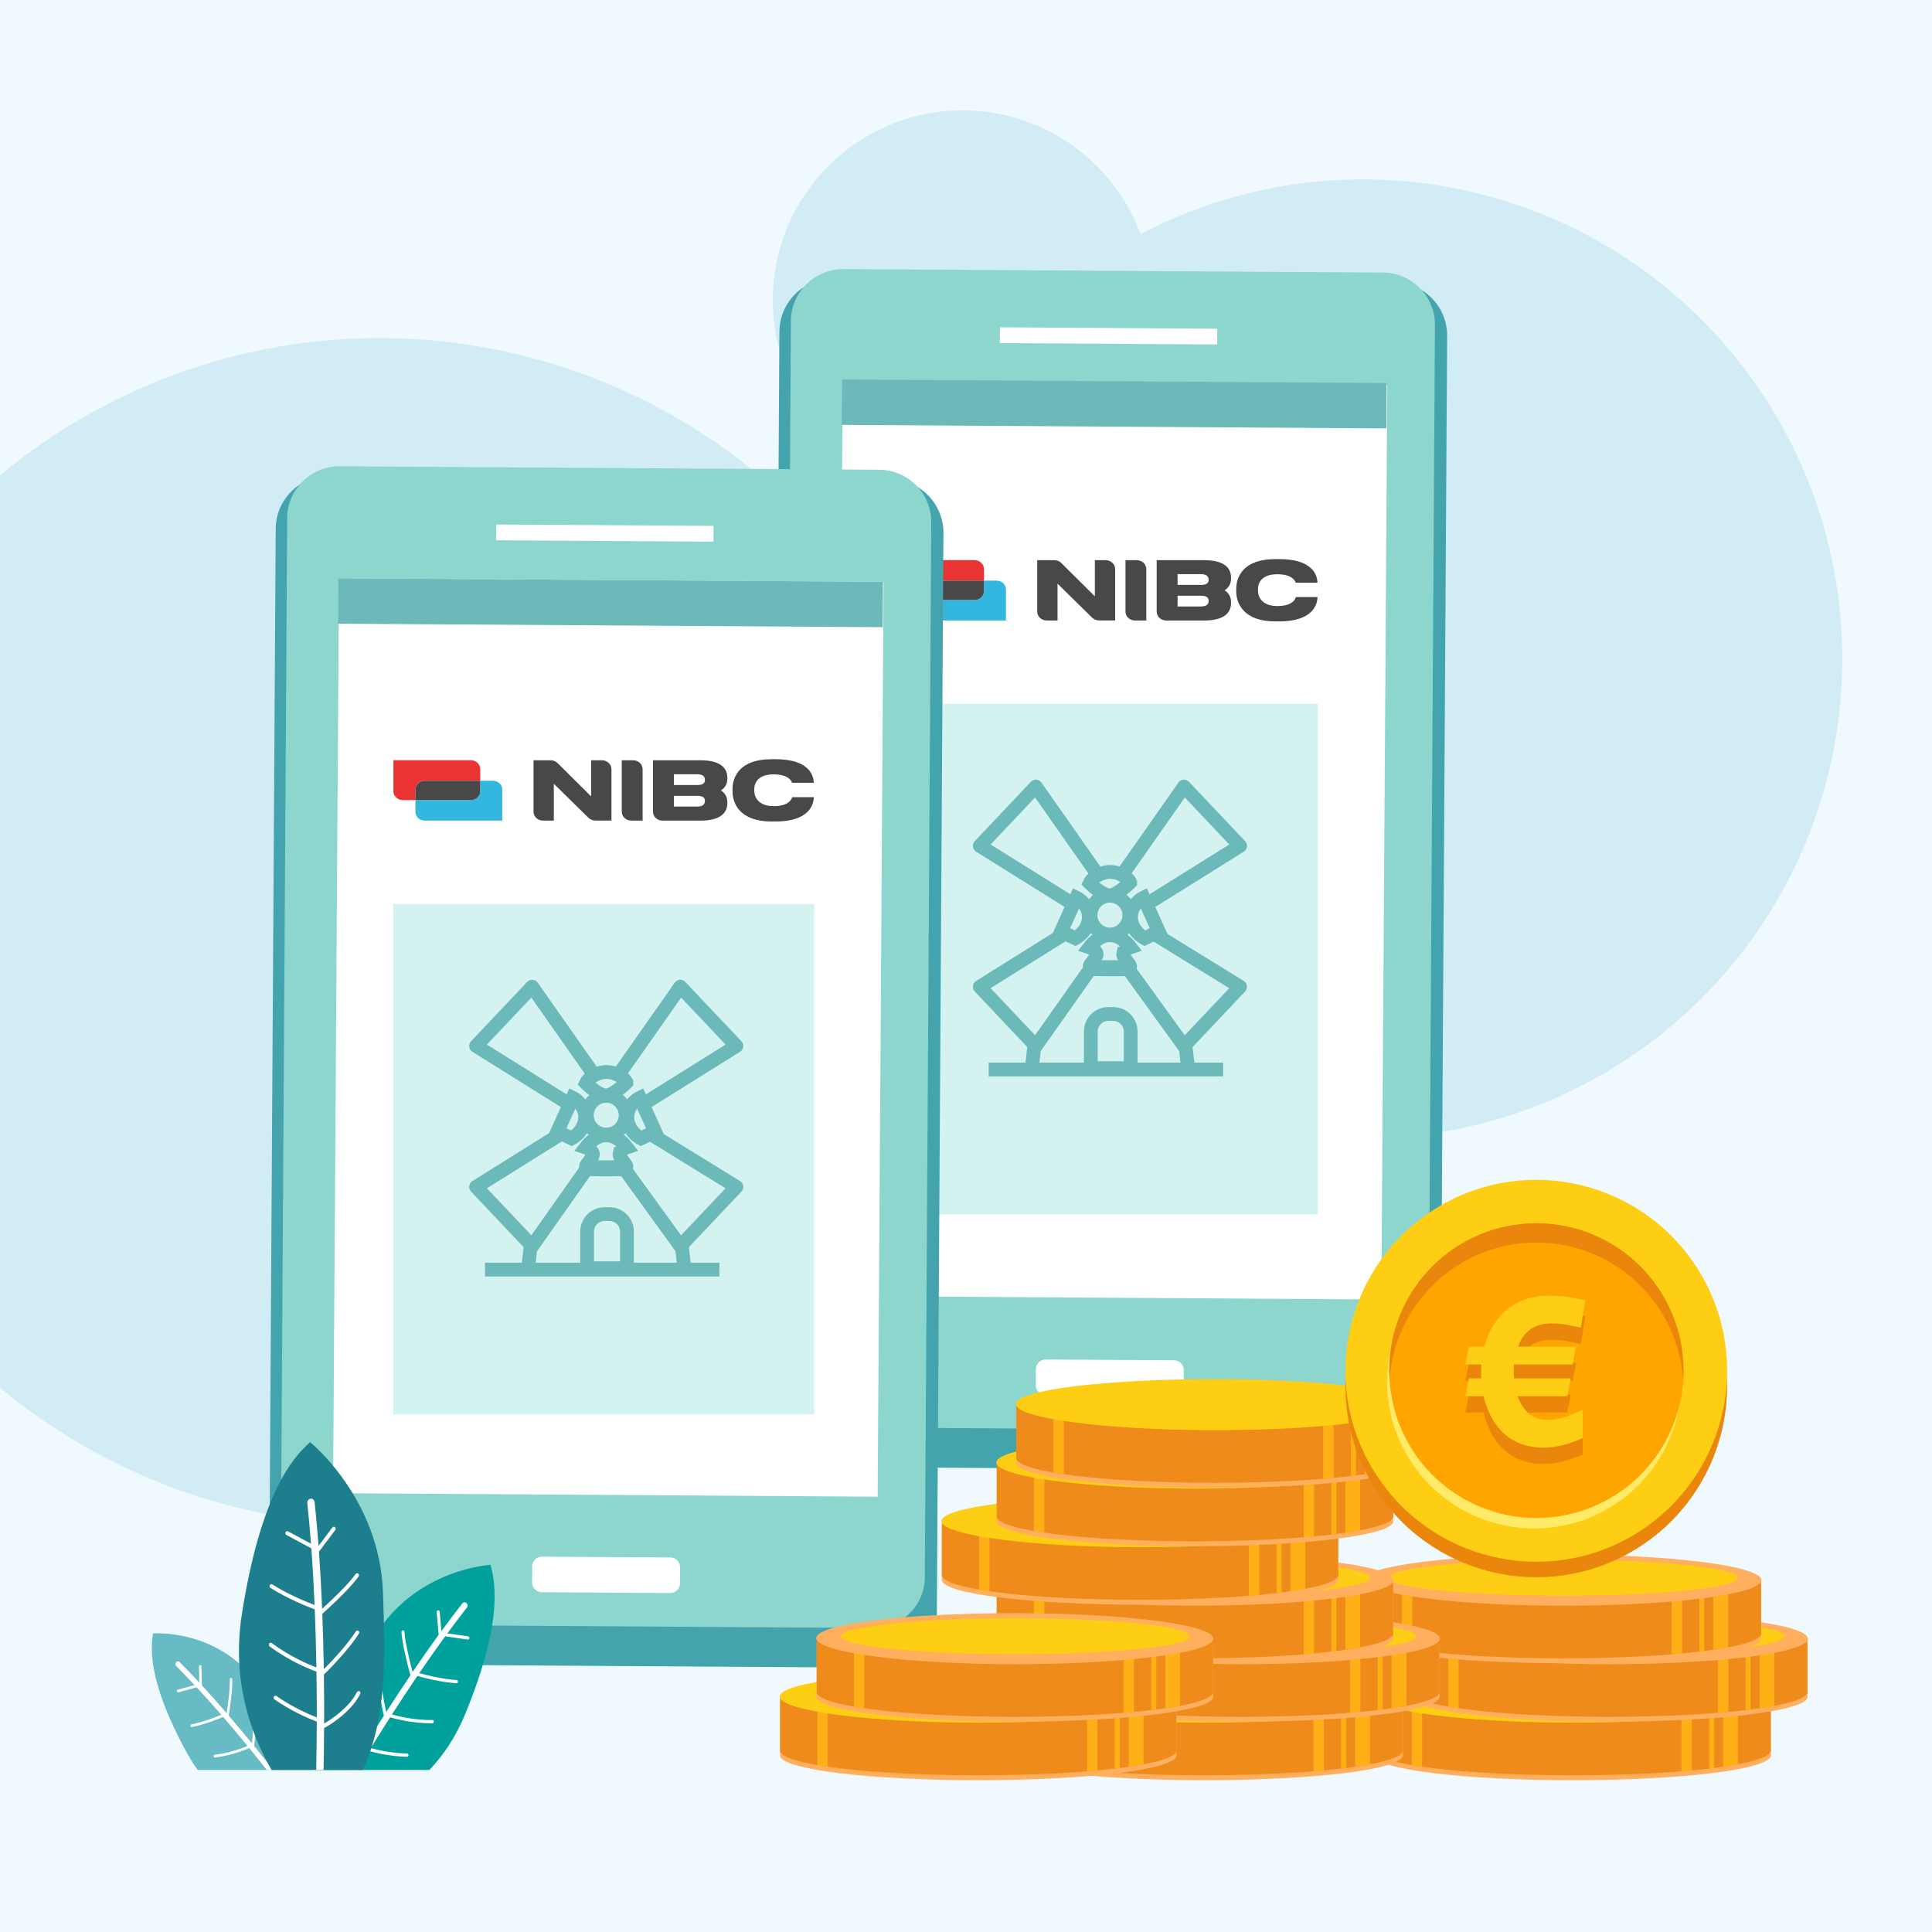 <svg width="280" height="280" viewBox="0 0 280 280" fill="none" xmlns="http://www.w3.org/2000/svg">
<rect x="0" y="0" width="280" height="280" fill="#333333" stroke="none"/>
<g clip-path="url(#clip0_1699_49834)">
<rect width="280" height="280" fill="#F0F9FD"/>
<g opacity="0.5">
<circle cx="55" cy="135" r="86" fill="#B4DFEF"/>
<circle cx="139.5" cy="43.5" r="27.5" fill="#B4DFEF"/>
<circle cx="118.5" cy="155.5" r="57.5" fill="#B4DFEF"/>
<circle cx="197.5" cy="95.5" r="69.5" fill="#B4DFEF"/>
</g>
<path d="M119.626 212.601L201.065 213.121C205.297 213.151 208.749 209.781 208.773 205.596L209.731 48.676C209.754 44.379 206.255 40.879 201.91 40.849L120.873 40.329C116.528 40.3 112.987 43.758 112.958 48.055L112 204.975C111.976 209.16 115.387 212.571 119.62 212.601H119.626Z" fill="#43A4AE"/>
<path d="M121.045 206.862L199.576 207.364C203.667 207.388 207.007 204.113 207.03 200.046L207.964 47.11C207.988 42.937 204.607 39.526 200.404 39.503L122.269 39C118.072 38.971 114.643 42.334 114.62 46.513L113.686 199.449C113.662 203.516 116.961 206.838 121.051 206.862H121.045Z" fill="#8CD6CD"/>
<path d="M122.127 55.233L121.271 187.826L200.196 188.335L201.052 55.743L122.127 55.233Z" fill="white"/>
<path d="M144.922 47.435L144.907 49.723L176.396 49.926L176.411 47.639L144.922 47.435Z" fill="white"/>
<path d="M151.519 202.181L170.128 202.299C170.908 202.299 171.541 201.678 171.546 200.91L171.558 198.551C171.558 197.777 170.938 197.144 170.157 197.144L151.549 197.026C150.768 197.026 150.136 197.641 150.13 198.415L150.118 200.774C150.118 201.548 150.739 202.175 151.519 202.181Z" fill="white"/>
<path d="M122.042 55L122 61.579L200.925 62.089L200.968 55.51L122.042 55Z" fill="#6CB9B9"/>
<rect x="130" y="102" width="61" height="74" fill="#D4F3F0"/>
<path d="M153.773 135.008L155.999 130.088C155.999 130.088 157.572 130.861 157.779 132.505C158.068 134.824 155.842 135.984 155.842 135.984L153.773 135.008Z" stroke="#6CB9B9" stroke-width="2" stroke-miterlimit="10"/>
<path d="M167.947 135.008L165.721 130.088C165.721 130.088 164.148 130.861 163.941 132.505C163.652 134.824 165.878 135.984 165.878 135.984L167.947 135.008V135.008Z" stroke="#6CB9B9" stroke-width="2" stroke-miterlimit="10"/>
<path d="M163.788 127.877C163.32 126.968 161.976 126.358 160.883 126.358C159.79 126.358 158.384 127.026 157.931 127.987C157.931 127.987 159.661 129.759 160.813 129.759C161.965 129.759 163.788 127.881 163.788 127.881V127.877Z" stroke="#6CB9B9" stroke-width="2" stroke-miterlimit="10"/>
<path d="M160.86 135.437C162.412 135.437 163.671 134.179 163.671 132.626C163.671 131.073 162.412 129.814 160.86 129.814C159.307 129.814 158.048 131.073 158.048 132.626C158.048 134.179 159.307 135.437 160.86 135.437Z" stroke="#6CB9B9" stroke-width="2" stroke-linejoin="round"/>
<path d="M162.789 138.225C162.949 137.581 163.827 137.288 163.827 137.288C162.344 135.359 160.86 135.546 160.86 135.546C160.86 135.546 159.376 135.363 157.892 137.288C157.892 137.288 158.775 137.581 158.931 138.225C159.013 138.557 158.314 139.432 158.013 139.81C157.81 140.068 157.99 140.447 158.314 140.447L160.856 140.49L163.398 140.463C163.722 140.463 163.902 140.084 163.698 139.826C163.402 139.447 162.699 138.557 162.781 138.225H162.789Z" stroke="#6CB9B9" stroke-width="2" stroke-miterlimit="10"/>
<path d="M160.625 146.956H161.328C162.73 146.956 163.866 148.092 163.866 149.494V154.805H158.087V149.494C158.087 148.092 159.224 146.956 160.625 146.956Z" stroke="#6CB9B9" stroke-width="2" stroke-miterlimit="10"/>
<path d="M158.126 140.162H163.593" stroke="#6CB9B9" stroke-width="2" stroke-miterlimit="10"/>
<path d="M149.927 151.447L149.536 154.805" stroke="#6CB9B9" stroke-width="2" stroke-miterlimit="10"/>
<path d="M171.793 151.447L172.183 154.805" stroke="#6CB9B9" stroke-width="2" stroke-miterlimit="10"/>
<path d="M154.556 135.161L142 143.012L150.122 151.603L158.303 140.011" stroke="#6CB9B9" stroke-width="2" stroke-linejoin="round"/>
<path d="M167.341 135.382L179.72 143.012L171.598 151.603L163.373 140.231" stroke="#6CB9B9" stroke-width="2" stroke-linejoin="round"/>
<path d="M155.315 130.908L142 122.59L150.122 114L159.025 126.69" stroke="#6CB9B9" stroke-width="2" stroke-linejoin="round"/>
<path d="M166.405 130.908L179.72 122.59L171.598 114L162.695 126.69" stroke="#6CB9B9" stroke-width="2" stroke-linejoin="round"/>
<path d="M143.289 155H177.26" stroke="#6CB9B9" stroke-width="2" stroke-miterlimit="10"/>
<g opacity="0.8" clip-path="url(#clip1_1699_49834)">
<path fill-rule="evenodd" clip-rule="evenodd" d="M182.311 85.575C182.311 86.532 182.911 87.832 185.131 87.832C187.26 87.832 187.712 86.899 187.811 86.532H190.943C190.918 88.008 189.825 90.059 185.402 90.059H184.818C180.239 90.059 179.162 87.45 179.162 85.698V85.346C179.162 83.571 180.223 81.031 184.818 81.031H185.402C189.734 81.031 190.885 82.898 190.943 84.451H187.794C187.654 84.053 187.137 83.227 185.114 83.227C182.894 83.227 182.311 84.412 182.311 85.422V85.575ZM158.675 81.184H160.229C160.985 81.184 161.61 81.758 161.618 82.462V89.921H159.292C158.914 89.921 158.552 89.776 158.289 89.523L153.266 84.588V89.929H151.704C150.939 89.929 150.323 89.355 150.323 88.643V81.184H152.805C153.184 81.184 153.545 81.329 153.808 81.589L158.675 86.425V81.184ZM163.115 81.184H164.751C165.515 81.184 166.132 81.758 166.132 82.462V89.929H164.496C163.731 89.929 163.115 89.355 163.115 88.643V81.184ZM177.477 85.552C178.011 85.216 178.414 84.68 178.414 83.846V83.731C178.414 82.416 177.559 81.184 174.509 81.184H167.636V88.643C167.636 89.355 168.253 89.929 169.017 89.929H174.509C177.551 89.929 178.414 88.697 178.414 87.381V87.266C178.414 86.425 178.011 85.889 177.477 85.552ZM175.158 87.106C175.158 87.48 174.953 87.894 174.049 87.894H170.662V86.34H174.049C174.961 86.34 175.158 86.669 175.158 87.06V87.106ZM175.158 84.053C175.158 84.443 174.953 84.772 174.049 84.772H170.662V83.211H174.049C174.961 83.211 175.158 83.624 175.158 83.999V84.053Z" fill="#1A1A1A"/>
<path d="M133.207 86.96V88.643C133.207 89.355 133.798 89.929 134.538 89.929H145.793V85.438C145.793 84.726 145.201 84.152 144.461 84.152H142.603V85.675C142.603 86.386 141.987 86.96 141.222 86.96H133.207Z" fill="#00A5D6"/>
<path d="M131.398 86.96H133.206V85.43C133.206 84.719 133.823 84.145 134.587 84.145H142.603V82.462C142.603 81.75 141.986 81.176 141.222 81.176H130.017V85.667C130.017 86.386 130.633 86.96 131.398 86.96Z" fill="#E50000"/>
<path d="M133.207 86.96H141.222C141.987 86.96 142.603 86.386 142.603 85.675V84.152H134.588C133.823 84.152 133.207 84.726 133.207 85.438V86.96Z" fill="#1A1A1A"/>
</g>
<path d="M46.626 241.178L128.065 241.698C132.297 241.728 135.749 238.358 135.773 234.173L136.731 77.253C136.754 72.956 133.255 69.456 128.91 69.427L47.873 68.906C43.528 68.877 39.987 72.335 39.958 76.632L39 233.552C38.977 237.738 42.387 241.148 46.62 241.178H46.626Z" fill="#43A4AE"/>
<path d="M48.045 235.439L126.576 235.941C130.667 235.965 134.007 232.69 134.03 228.623L134.964 75.688C134.988 71.514 131.607 68.103 127.404 68.08L49.269 67.577C45.072 67.548 41.643 70.911 41.62 75.091L40.686 228.026C40.662 232.093 43.961 235.415 48.051 235.439H48.045Z" fill="#8CD6CD"/>
<path d="M49.127 83.811L48.27 216.403L127.196 216.913L128.052 84.32L49.127 83.811Z" fill="white"/>
<path d="M71.922 76.012L71.907 78.3L103.396 78.503L103.411 76.216L71.922 76.012Z" fill="white"/>
<path d="M78.519 230.758L97.128 230.876C97.908 230.876 98.54 230.255 98.546 229.487L98.558 227.128C98.558 226.354 97.938 225.721 97.157 225.721L78.549 225.603C77.768 225.603 77.136 226.218 77.13 226.992L77.118 229.351C77.118 230.125 77.739 230.752 78.519 230.758Z" fill="white"/>
<path d="M49.042 83.81L49 90.389L127.925 90.899L127.968 84.32L49.042 83.81Z" fill="#6CB9B9"/>
<rect x="57" y="131" width="61" height="74" fill="#D4F3F0"/>
<path d="M80.773 164.008L82.999 159.088C82.999 159.088 84.572 159.861 84.779 161.505C85.068 163.824 82.843 164.984 82.843 164.984L80.773 164.008Z" stroke="#6CB9B9" stroke-width="2" stroke-miterlimit="10"/>
<path d="M94.947 164.008L92.722 159.088C92.722 159.088 91.148 159.861 90.941 161.505C90.652 163.824 92.878 164.984 92.878 164.984L94.947 164.008V164.008Z" stroke="#6CB9B9" stroke-width="2" stroke-miterlimit="10"/>
<path d="M90.788 156.877C90.32 155.968 88.977 155.358 87.883 155.358C86.79 155.358 85.384 156.026 84.931 156.987C84.931 156.987 86.661 158.759 87.813 158.759C88.965 158.759 90.788 156.881 90.788 156.881V156.877Z" stroke="#6CB9B9" stroke-width="2" stroke-miterlimit="10"/>
<path d="M87.86 164.437C89.412 164.437 90.671 163.179 90.671 161.626C90.671 160.073 89.412 158.814 87.86 158.814C86.307 158.814 85.048 160.073 85.048 161.626C85.048 163.179 86.307 164.437 87.86 164.437Z" stroke="#6CB9B9" stroke-width="2" stroke-linejoin="round"/>
<path d="M89.789 167.225C89.949 166.581 90.827 166.288 90.827 166.288C89.344 164.359 87.86 164.546 87.86 164.546C87.86 164.546 86.376 164.363 84.892 166.288C84.892 166.288 85.775 166.581 85.931 167.225C86.013 167.557 85.314 168.432 85.013 168.81C84.81 169.068 84.99 169.447 85.314 169.447L87.856 169.49L90.398 169.463C90.722 169.463 90.901 169.084 90.698 168.826C90.402 168.447 89.699 167.557 89.781 167.225H89.789Z" stroke="#6CB9B9" stroke-width="2" stroke-miterlimit="10"/>
<path d="M87.626 175.956H88.328C89.73 175.956 90.866 177.092 90.866 178.494V183.805H85.087V178.494C85.087 177.092 86.224 175.956 87.626 175.956Z" stroke="#6CB9B9" stroke-width="2" stroke-miterlimit="10"/>
<path d="M85.126 169.162H90.593" stroke="#6CB9B9" stroke-width="2" stroke-miterlimit="10"/>
<path d="M76.927 180.447L76.536 183.805" stroke="#6CB9B9" stroke-width="2" stroke-miterlimit="10"/>
<path d="M98.793 180.447L99.183 183.805" stroke="#6CB9B9" stroke-width="2" stroke-miterlimit="10"/>
<path d="M81.556 164.161L69 172.012L77.122 180.603L85.303 169.011" stroke="#6CB9B9" stroke-width="2" stroke-linejoin="round"/>
<path d="M94.341 164.382L106.72 172.012L98.598 180.603L90.373 169.231" stroke="#6CB9B9" stroke-width="2" stroke-linejoin="round"/>
<path d="M82.315 159.908L69 151.59L77.122 143L86.025 155.69" stroke="#6CB9B9" stroke-width="2" stroke-linejoin="round"/>
<path d="M93.405 159.908L106.72 151.59L98.598 143L89.695 155.69" stroke="#6CB9B9" stroke-width="2" stroke-linejoin="round"/>
<path d="M70.289 184H104.26" stroke="#6CB9B9" stroke-width="2" stroke-miterlimit="10"/>
<g opacity="0.8" clip-path="url(#clip2_1699_49834)">
<path fill-rule="evenodd" clip-rule="evenodd" d="M109.311 114.575C109.311 115.532 109.911 116.832 112.131 116.832C114.26 116.832 114.712 115.899 114.811 115.532H117.943C117.918 117.008 116.825 119.059 112.402 119.059H111.818C107.239 119.059 106.162 116.45 106.162 114.698V114.346C106.162 112.571 107.223 110.031 111.818 110.031H112.402C116.734 110.031 117.885 111.898 117.943 113.451H114.794C114.654 113.053 114.137 112.227 112.114 112.227C109.894 112.227 109.311 113.412 109.311 114.422V114.575ZM85.675 110.184H87.229C87.985 110.184 88.61 110.758 88.618 111.461V118.921H86.292C85.914 118.921 85.552 118.776 85.289 118.523L80.266 113.588V118.929H78.704C77.939 118.929 77.323 118.355 77.323 117.643V110.184H79.805C80.184 110.184 80.545 110.329 80.808 110.589L85.675 115.425V110.184ZM90.115 110.184H91.751C92.515 110.184 93.132 110.758 93.132 111.461V118.929H91.496C90.731 118.929 90.115 118.355 90.115 117.643V110.184ZM104.477 114.552C105.011 114.216 105.414 113.68 105.414 112.846V112.732C105.414 111.416 104.559 110.184 101.509 110.184H94.636V117.643C94.636 118.355 95.253 118.929 96.017 118.929H101.509C104.551 118.929 105.414 117.697 105.414 116.381V116.266C105.414 115.425 105.011 114.889 104.477 114.552ZM102.158 116.106C102.158 116.48 101.953 116.894 101.049 116.894H97.662V115.34H101.049C101.961 115.34 102.158 115.669 102.158 116.06V116.106ZM102.158 113.053C102.158 113.443 101.953 113.772 101.049 113.772H97.662V112.211H101.049C101.961 112.211 102.158 112.624 102.158 112.999V113.053Z" fill="#1A1A1A"/>
<path d="M60.206 115.96V117.643C60.206 118.355 60.798 118.929 61.538 118.929H72.793V114.438C72.793 113.726 72.201 113.152 71.461 113.152H69.603V114.675C69.603 115.386 68.987 115.96 68.222 115.96H60.206Z" fill="#00A5D6"/>
<path d="M58.398 115.96H60.206V114.43C60.206 113.719 60.823 113.145 61.587 113.145H69.603V111.462C69.603 110.75 68.986 110.176 68.222 110.176H57.017V114.667C57.017 115.386 57.633 115.96 58.398 115.96Z" fill="#E50000"/>
<path d="M60.206 115.96H68.222C68.987 115.96 69.603 115.386 69.603 114.675V113.152H61.588C60.823 113.152 60.206 113.726 60.206 114.438V115.96Z" fill="#1A1A1A"/>
</g>
<path d="M28.663 256.52H45.075C43.634 251.428 40.344 247.501 36.438 242.892C30.653 236.061 22.17 236.725 22.17 236.725C22.042 238.056 20.852 242.761 27.191 254.222C27.652 255.057 28.144 255.817 28.663 256.524V256.52Z" fill="#66BBC4"/>
<path d="M39.773 256.52H40.16C40.37 255.879 40.634 254.925 40.731 253.902C40.792 253.269 40.788 252.61 40.669 251.986C40.647 251.881 40.555 251.811 40.458 251.833C40.362 251.855 40.3 251.956 40.318 252.065C40.621 253.665 40.098 255.558 39.773 256.52Z" fill="white"/>
<path d="M28.201 244.215L25.772 244.887C25.675 244.913 25.618 245.019 25.64 245.124C25.667 245.229 25.763 245.291 25.86 245.265L28.5 244.535C29.721 245.853 30.916 247.198 32.072 248.524C31.281 248.858 29.497 249.557 27.723 249.913C27.626 249.93 27.56 250.031 27.578 250.141C27.595 250.246 27.688 250.317 27.788 250.299C29.704 249.917 31.619 249.139 32.335 248.832C33.579 250.268 34.76 251.687 35.863 253.032C35.099 253.366 33.311 254.051 31.119 254.314C31.017 254.328 30.947 254.424 30.96 254.53C30.969 254.635 31.061 254.714 31.158 254.701C33.517 254.415 35.41 253.655 36.118 253.339C37.036 254.468 37.893 255.536 38.666 256.52H39.61C38.78 255.461 37.853 254.292 36.838 253.049C36.86 252.847 36.891 252.57 36.922 252.241C37.04 251.015 37.172 249.056 37.036 247.58C37.027 247.474 36.939 247.395 36.838 247.404C36.737 247.417 36.667 247.51 36.676 247.619C36.83 249.24 36.632 251.534 36.513 252.658C35.459 251.371 34.33 250.014 33.144 248.634C33.144 248.625 33.153 248.617 33.157 248.603C33.175 248.507 33.42 246.991 33.565 245.484C33.64 244.702 33.684 243.925 33.658 243.354C33.653 243.248 33.565 243.165 33.469 243.169C33.368 243.174 33.293 243.27 33.297 243.376C33.372 244.751 32.972 247.457 32.845 248.283C31.69 246.943 30.49 245.59 29.26 244.254L29.199 241.517C29.199 241.408 29.115 241.324 29.014 241.328C28.913 241.328 28.838 241.421 28.838 241.53L28.891 243.859C27.947 242.844 26.993 241.842 26.036 240.88C25.891 240.735 25.662 240.744 25.526 240.902C25.39 241.06 25.399 241.306 25.544 241.456C26.431 242.352 27.319 243.279 28.197 244.219L28.201 244.215Z" fill="white"/>
<path d="M62.217 256.52C64.19 254.459 65.991 251.858 67.357 248.559C73.464 233.834 71.421 228.373 71.096 226.796C71.096 226.796 60.834 227.305 54.784 236.39C50.189 243.292 46.411 249.043 45.915 256.515H62.217V256.52Z" fill="#00A09D"/>
<path d="M52.368 253.876C51.775 254.847 51.239 255.734 50.773 256.52H51.81C52.307 255.695 52.865 254.772 53.48 253.766C54.345 254.008 56.594 254.565 58.989 254.605C59.107 254.605 59.208 254.504 59.208 254.372C59.208 254.245 59.116 254.135 58.993 254.131C56.77 254.095 54.67 253.599 53.734 253.349C54.578 251.978 55.518 250.476 56.542 248.881C57.429 249.149 59.801 249.773 62.67 249.751C62.789 249.751 62.885 249.645 62.885 249.513C62.885 249.382 62.784 249.276 62.666 249.281C59.999 249.303 57.767 248.753 56.805 248.472C57.952 246.689 59.186 244.808 60.487 242.893C61.387 243.152 63.786 243.785 66.132 243.952C66.25 243.961 66.356 243.859 66.365 243.732C66.373 243.6 66.281 243.49 66.162 243.482C63.988 243.328 61.756 242.761 60.763 242.484C61.971 240.714 63.232 238.917 64.524 237.147L67.784 237.617C67.902 237.635 68.012 237.542 68.029 237.415C68.047 237.287 67.964 237.169 67.841 237.151L64.836 236.721C65.767 235.456 66.707 234.208 67.66 232.995C67.814 232.798 67.797 232.499 67.612 232.332C67.428 232.165 67.155 232.187 67.001 232.385C65.978 233.689 64.963 235.034 63.966 236.4L63.724 233.597C63.711 233.465 63.606 233.373 63.487 233.382C63.368 233.395 63.281 233.509 63.289 233.641L63.571 236.932C62.275 238.72 61.009 240.53 59.797 242.313C59.533 241.342 58.707 238.157 58.615 236.497C58.611 236.369 58.505 236.268 58.387 236.277C58.268 236.286 58.176 236.396 58.185 236.527C58.224 237.217 58.378 238.144 58.571 239.071C58.94 240.855 59.437 242.638 59.467 242.748C59.467 242.761 59.481 242.77 59.485 242.783C58.242 244.62 57.064 246.421 55.971 248.13C55.681 246.798 55.149 244.079 55.118 242.111C55.118 241.984 55.017 241.878 54.899 241.878C54.78 241.878 54.683 241.988 54.683 242.12C54.71 243.908 55.127 246.241 55.426 247.695C55.505 248.09 55.58 248.415 55.632 248.652C54.529 250.379 53.523 251.991 52.641 253.441C52.14 252.4 51.164 250.071 51.327 248.007C51.336 247.875 51.248 247.761 51.129 247.752C51.011 247.739 50.905 247.835 50.892 247.967C50.831 248.736 50.914 249.522 51.068 250.273C51.393 251.851 52.043 253.252 52.364 253.889L52.368 253.876Z" fill="white"/>
<path d="M52.574 256.52C56.054 248.929 55.83 240.683 55.509 230.86C55.061 217.127 44.935 209 44.935 209C43.612 210.362 38.099 214.408 35.055 233.926C33.574 243.433 36.236 251.125 39.355 256.516H52.57L52.574 256.52Z" fill="#1D7E8E"/>
<path d="M45.866 242.273C45.901 244.649 45.914 246.881 45.914 248.902C44.803 248.467 42.356 247.413 40.067 245.8C39.944 245.713 39.777 245.752 39.698 245.884C39.619 246.02 39.654 246.196 39.777 246.284C42.237 248.019 44.877 249.113 45.91 249.513C45.901 252.381 45.866 254.78 45.826 256.52H46.894C46.925 254.969 46.96 252.9 46.973 250.448C47.702 250.04 49.244 249.095 50.566 247.729C51.195 247.079 51.775 246.336 52.196 245.51C52.267 245.37 52.223 245.194 52.091 245.119C51.964 245.04 51.801 245.093 51.731 245.234C50.602 247.457 48.146 249.1 46.977 249.789C46.986 247.659 46.977 245.269 46.942 242.699C47.144 242.497 47.425 242.216 47.755 241.877C48.976 240.621 50.865 238.561 52.016 236.755C52.1 236.623 52.069 236.443 51.95 236.351C51.827 236.259 51.665 236.294 51.581 236.425C50.316 238.411 48.062 240.779 46.929 241.921C46.889 239.373 46.819 236.667 46.709 233.873C46.723 233.864 46.736 233.86 46.749 233.851C46.85 233.759 48.48 232.314 49.974 230.772C50.751 229.972 51.493 229.142 51.968 228.47C52.056 228.342 52.034 228.162 51.92 228.065C51.805 227.969 51.634 227.995 51.546 228.118C50.408 229.744 47.562 232.366 46.683 233.161C46.573 230.446 46.424 227.666 46.226 224.885L48.585 221.744C48.678 221.621 48.66 221.436 48.546 221.335C48.431 221.234 48.265 221.252 48.172 221.375L46.165 224.046C46.007 221.919 45.822 219.793 45.598 217.711C45.563 217.395 45.299 217.166 45.009 217.201C44.715 217.236 44.508 217.526 44.539 217.843C44.746 219.78 44.921 221.748 45.071 223.725L41.741 221.937C41.609 221.867 41.451 221.924 41.385 222.069C41.319 222.214 41.372 222.385 41.504 222.455L45.119 224.397C45.321 227.156 45.475 229.919 45.594 232.617C44.407 232.164 41.78 231.088 39.47 229.634C39.342 229.555 39.18 229.599 39.105 229.739C39.03 229.875 39.074 230.055 39.202 230.135C41.693 231.703 44.535 232.836 45.615 233.24C45.734 236.157 45.813 238.987 45.857 241.649C44.702 241.223 42.084 240.124 39.382 238.13C39.259 238.042 39.096 238.073 39.013 238.205C38.929 238.336 38.96 238.517 39.083 238.609C41.987 240.757 44.794 241.877 45.87 242.264L45.866 242.273Z" fill="white"/>
<path d="M199.193 254.19V246.579C207.295 247.807 217.04 248.751 228.076 248.743C238.978 248.735 248.613 247.799 256.636 246.579V254.198C256.66 254.261 256.668 254.316 256.668 254.379C256.668 256.425 243.823 258 227.942 258C212.061 258 199.185 256.433 199.185 254.387C199.185 254.324 199.185 254.253 199.185 254.174L199.193 254.19Z" fill="#FFAF5D"/>
<path d="M199.193 253.481V245.87C207.295 247.098 217.04 248.043 228.076 248.035C238.978 248.027 248.613 247.09 256.636 245.87V253.489C256.66 253.552 256.668 253.607 256.668 253.67C256.668 255.717 243.823 257.291 227.942 257.291C212.061 257.291 199.185 255.725 199.185 253.686C199.185 253.623 199.185 253.552 199.185 253.474L199.193 253.481Z" fill="#EF8B1A"/>
<path d="M249.722 256.055V246.838C250.445 246.736 251.161 246.634 251.869 246.531V255.701C251.208 255.827 250.493 255.945 249.722 256.055Z" fill="#FFB017"/>
<path d="M243.689 256.716V247.547C244.192 247.499 244.696 247.444 245.191 247.389V256.583C244.704 256.63 244.2 256.669 243.689 256.716Z" fill="#FFB017"/>
<path d="M206.099 256.055C205.572 255.976 205.069 255.898 204.597 255.819V246.814H206.099V256.055Z" fill="#FFB017"/>
<path d="M247.701 256.322V247.105C247.945 247.074 248.18 247.042 248.424 247.011V256.236C248.188 256.267 247.945 256.299 247.701 256.322Z" fill="#FFB017"/>
<path d="M199.138 245.886C199.138 243.84 212.077 242.266 227.95 242.266C243.823 242.266 256.699 243.926 256.699 245.965C256.699 248.004 243.831 249.664 227.95 249.664C212.069 249.664 199.138 247.925 199.138 245.878V245.886Z" fill="#FDCE14"/>
<path d="M202.724 245.61C202.724 244.17 214.043 243.005 228.005 243.005C241.966 243.005 253.285 244.17 253.285 245.61C253.285 247.051 241.966 248.216 228.005 248.216C214.043 248.216 202.724 247.051 202.724 245.61Z" fill="#FDCE14"/>
<path d="M220.013 245.666C220.123 245.288 221.854 245.138 223.411 245.075C223.49 244.761 223.49 244.556 223.718 244.265C220.698 244.312 217.646 244.745 216.466 245.304H214.043L213.508 245.91H216.017C216.387 246.445 218.967 246.728 222.853 246.728C226.211 246.728 228.925 246.532 230.805 245.603C231.985 245.02 232.937 244.839 234.99 244.808C236.838 244.776 237.916 244.91 237.782 245.327C237.648 245.744 236.445 246.012 233.896 246.107C233.763 246.406 233.684 246.555 233.416 246.862C236.94 246.807 239.835 246.508 241.133 245.933H243.602L244.137 245.327H241.848C242.132 244.343 239.276 244.147 234.691 244.17C231.128 244.186 228.154 244.438 226.156 245.39C225.047 245.918 224.308 246.051 222.562 246.067C220.784 246.083 219.919 245.933 219.998 245.674L220.013 245.666Z" fill="#FEB05B"/>
<path d="M204.494 245.706V238.095C212.596 239.323 222.341 240.267 233.377 240.259C244.279 240.251 253.914 239.315 261.937 238.095V245.714C261.961 245.777 261.969 245.832 261.969 245.895C261.969 247.941 249.124 249.516 233.243 249.516C217.362 249.516 204.486 247.949 204.486 245.903C204.486 245.84 204.486 245.769 204.486 245.69L204.494 245.706Z" fill="#FFAF5D"/>
<path d="M204.494 245.005V237.394C212.596 238.621 222.341 239.566 233.377 239.558C244.279 239.55 253.914 238.614 261.937 237.394V245.013C261.961 245.076 261.969 245.131 261.969 245.194C261.969 247.24 249.124 248.814 233.243 248.814C217.362 248.814 204.486 247.248 204.486 245.21C204.486 245.147 204.486 245.076 204.486 244.997L204.494 245.005Z" fill="#EF8B1A"/>
<path d="M255.016 247.579V238.362C255.739 238.26 256.455 238.157 257.163 238.055V247.225C256.502 247.351 255.786 247.469 255.016 247.579Z" fill="#FFB017"/>
<path d="M248.982 248.24V239.071C249.486 239.023 249.989 238.968 250.485 238.913V248.107C249.997 248.154 249.494 248.193 248.982 248.24Z" fill="#FFB017"/>
<path d="M211.392 247.579C210.865 247.5 210.362 247.422 209.89 247.343V238.338H211.392V247.579Z" fill="#FFB017"/>
<path d="M252.994 247.847V238.63C253.237 238.598 253.473 238.567 253.717 238.535V247.76C253.481 247.792 253.237 247.823 252.994 247.847Z" fill="#FFB017"/>
<path d="M204.439 237.409C204.439 235.363 217.378 233.789 233.251 233.789C249.124 233.789 262 235.449 262 237.488C262 239.527 249.132 241.187 233.251 241.187C217.37 241.187 204.439 239.448 204.439 237.401V237.409Z" fill="#FFAF5D"/>
<path d="M208.026 237.135C208.026 235.694 219.345 234.529 233.306 234.529C247.268 234.529 258.587 235.694 258.587 237.135C258.587 238.575 247.268 239.74 233.306 239.74C219.345 239.74 208.026 238.575 208.026 237.135Z" fill="#FDCE14"/>
<path d="M225.314 237.181C225.425 236.804 227.155 236.654 228.712 236.591C228.791 236.276 228.791 236.072 229.019 235.78C225.999 235.828 222.947 236.26 221.767 236.819H219.344L218.81 237.425H221.319C221.688 237.961 224.268 238.244 228.154 238.244C231.513 238.244 234.226 238.047 236.106 237.118C237.286 236.536 238.238 236.355 240.291 236.324C242.139 236.292 243.217 236.426 243.083 236.843C242.949 237.26 241.746 237.528 239.197 237.622C239.064 237.921 238.985 238.071 238.718 238.378C242.242 238.323 245.136 238.024 246.434 237.449H248.904L249.439 236.843H247.15C247.433 235.859 244.578 235.662 239.992 235.686C236.429 235.702 233.455 235.954 231.458 236.906C230.349 237.433 229.609 237.567 227.863 237.583C226.085 237.599 225.22 237.449 225.299 237.189L225.314 237.181Z" fill="#FEB05B"/>
<path d="M197.784 237.228V229.617C205.886 230.845 215.632 231.789 226.667 231.781C237.569 231.773 247.204 230.837 255.228 229.617V237.236C255.251 237.299 255.259 237.354 255.259 237.417C255.259 239.463 242.414 241.038 226.533 241.038C210.653 241.038 197.776 239.471 197.776 237.433C197.776 237.37 197.776 237.299 197.776 237.22L197.784 237.228Z" fill="#FFAF5D"/>
<path d="M197.784 236.528V228.917C205.886 230.144 215.632 231.089 226.667 231.081C237.569 231.073 247.204 230.137 255.228 228.917V236.536C255.251 236.599 255.259 236.654 255.259 236.717C255.259 238.763 242.414 240.337 226.533 240.337C210.653 240.337 197.776 238.771 197.776 236.732C197.776 236.67 197.776 236.599 197.776 236.52L197.784 236.528Z" fill="#EF8B1A"/>
<path d="M248.306 239.102V229.885C249.03 229.782 249.746 229.68 250.453 229.578V238.747C249.793 238.873 249.077 238.991 248.306 239.102Z" fill="#FFB017"/>
<path d="M242.273 239.763V230.593C242.776 230.546 243.28 230.491 243.775 230.436V239.629C243.288 239.676 242.784 239.716 242.273 239.763Z" fill="#FFB017"/>
<path d="M204.683 239.102C204.156 239.023 203.653 238.945 203.181 238.866V229.861H204.683V239.102Z" fill="#FFB017"/>
<path d="M246.284 239.37V230.153C246.528 230.121 246.764 230.09 247.008 230.058V239.283C246.772 239.314 246.528 239.346 246.284 239.37Z" fill="#FFB017"/>
<path d="M197.722 228.932C197.722 226.885 210.661 225.311 226.534 225.311C242.407 225.311 255.283 226.972 255.283 229.01C255.283 231.049 242.415 232.71 226.534 232.71C210.653 232.71 197.722 230.97 197.722 228.924V228.932Z" fill="#FFAF5D"/>
<path d="M201.316 228.656C201.316 227.216 212.635 226.051 226.597 226.051C240.558 226.051 251.877 227.216 251.877 228.656C251.877 230.097 240.558 231.261 226.597 231.261C212.635 231.261 201.316 230.097 201.316 228.656Z" fill="#FDCE14"/>
<path d="M145.863 254.19V246.579C153.964 247.807 163.71 248.751 174.746 248.743C185.648 248.735 195.283 247.799 203.306 246.579V254.198C203.33 254.261 203.338 254.316 203.338 254.379C203.338 256.425 190.493 258 174.612 258C158.731 258 145.855 256.433 145.855 254.387C145.855 254.324 145.855 254.253 145.855 254.174L145.863 254.19Z" fill="#FFAF5D"/>
<path d="M145.863 253.481V245.87C153.964 247.098 163.71 248.043 174.746 248.035C185.648 248.027 195.283 247.09 203.306 245.87V253.489C203.33 253.552 203.338 253.607 203.338 253.67C203.338 255.717 190.493 257.291 174.612 257.291C158.731 257.291 145.855 255.725 145.855 253.686C145.855 253.623 145.855 253.552 145.855 253.474L145.863 253.481Z" fill="#EF8B1A"/>
<path d="M196.393 256.055V246.838C197.116 246.736 197.832 246.634 198.54 246.531V255.701C197.879 255.827 197.163 255.945 196.393 256.055Z" fill="#FFB017"/>
<path d="M190.359 256.716V247.547C190.863 247.499 191.366 247.444 191.862 247.389V256.583C191.374 256.63 190.871 256.669 190.359 256.716Z" fill="#FFB017"/>
<path d="M152.769 256.055C152.242 255.976 151.739 255.898 151.267 255.819V246.814H152.769V256.055Z" fill="#FFB017"/>
<path d="M194.371 256.322V247.105C194.615 247.074 194.851 247.042 195.095 247.011V256.236C194.859 256.267 194.615 256.299 194.371 256.322Z" fill="#FFB017"/>
<path d="M145.808 245.886C145.808 243.84 158.747 242.266 174.62 242.266C190.493 242.266 203.369 243.926 203.369 245.965C203.369 248.004 190.501 249.664 174.62 249.664C158.739 249.664 145.808 247.925 145.808 245.878V245.886Z" fill="#FDCE14"/>
<path d="M149.395 245.61C149.395 244.17 160.714 243.005 174.675 243.005C188.637 243.005 199.956 244.17 199.956 245.61C199.956 247.051 188.637 248.216 174.675 248.216C160.714 248.216 149.395 247.051 149.395 245.61Z" fill="#FDCE14"/>
<path d="M166.684 245.666C166.794 245.288 168.524 245.138 170.082 245.075C170.16 244.761 170.16 244.556 170.388 244.265C167.368 244.312 164.316 244.745 163.136 245.304H160.714L160.179 245.91H162.688C163.058 246.445 165.638 246.728 169.523 246.728C172.882 246.728 175.595 246.532 177.475 245.603C178.655 245.02 179.607 244.839 181.66 244.808C183.508 244.776 184.586 244.91 184.452 245.327C184.319 245.744 183.115 246.012 180.567 246.107C180.433 246.406 180.354 246.555 180.087 246.862C183.611 246.807 186.505 246.508 187.803 245.933H190.273L190.808 245.327H188.519C188.802 244.343 185.947 244.147 181.361 244.17C177.798 244.186 174.825 244.438 172.827 245.39C171.718 245.918 170.978 246.051 169.232 246.067C167.454 246.083 166.589 245.933 166.668 245.674L166.684 245.666Z" fill="#FEB05B"/>
<path d="M151.164 245.706V238.095C159.266 239.323 169.011 240.267 180.047 240.259C190.949 240.251 200.584 239.315 208.607 238.095V245.714C208.631 245.777 208.639 245.832 208.639 245.895C208.639 247.941 195.794 249.516 179.913 249.516C164.032 249.516 151.156 247.949 151.156 245.903C151.156 245.84 151.156 245.769 151.156 245.69L151.164 245.706Z" fill="#FFAF5D"/>
<path d="M151.164 245.005V237.394C159.266 238.621 169.011 239.566 180.047 239.558C190.949 239.55 200.584 238.614 208.607 237.394V245.013C208.631 245.076 208.639 245.131 208.639 245.194C208.639 247.24 195.794 248.814 179.913 248.814C164.032 248.814 151.156 247.248 151.156 245.21C151.156 245.147 151.156 245.076 151.156 244.997L151.164 245.005Z" fill="#EF8B1A"/>
<path d="M201.686 247.579V238.362C202.409 238.26 203.125 238.157 203.833 238.055V247.225C203.172 247.351 202.456 247.469 201.686 247.579Z" fill="#FFB017"/>
<path d="M195.653 248.24V239.071C196.156 239.023 196.66 238.968 197.155 238.913V248.106C196.667 248.154 196.164 248.193 195.653 248.24Z" fill="#FFB017"/>
<path d="M158.063 247.579C157.536 247.5 157.032 247.422 156.561 247.343V238.338H158.063V247.579Z" fill="#FFB017"/>
<path d="M199.665 247.847V238.63C199.908 238.598 200.144 238.567 200.388 238.535V247.76C200.152 247.792 199.908 247.823 199.665 247.847Z" fill="#FFB017"/>
<path d="M151.109 237.409C151.109 235.363 164.048 233.789 179.921 233.789C195.794 233.789 208.671 235.449 208.671 237.488C208.671 239.527 195.802 241.187 179.921 241.187C164.041 241.187 151.109 239.448 151.109 237.401V237.409Z" fill="#FFAF5D"/>
<path d="M154.696 237.135C154.696 235.694 166.015 234.529 179.977 234.529C193.938 234.529 205.257 235.694 205.257 237.135C205.257 238.575 193.938 239.74 179.977 239.74C166.015 239.74 154.696 238.575 154.696 237.135Z" fill="#FDCE14"/>
<path d="M171.985 237.181C172.095 236.804 173.826 236.654 175.383 236.591C175.462 236.276 175.462 236.072 175.69 235.78C172.669 235.828 169.617 236.26 168.437 236.819H166.015L165.48 237.425H167.989C168.359 237.961 170.939 238.244 174.824 238.244C178.183 238.244 180.897 238.047 182.777 237.118C183.957 236.536 184.908 236.355 186.961 236.324C188.81 236.292 189.887 236.426 189.754 236.843C189.62 237.26 188.416 237.528 185.868 237.622C185.734 237.921 185.656 238.071 185.388 238.378C188.912 238.323 191.806 238.024 193.104 237.449H195.574L196.109 236.843H193.82C194.103 235.859 191.248 235.662 186.662 235.686C183.099 235.702 180.126 235.954 178.128 236.906C177.019 237.433 176.28 237.567 174.533 237.583C172.756 237.599 171.891 237.449 171.969 237.189L171.985 237.181Z" fill="#FEB05B"/>
<path d="M144.455 237.229V229.617C152.557 230.845 162.302 231.79 173.338 231.782C184.24 231.774 193.875 230.837 201.898 229.617V237.236C201.922 237.299 201.93 237.354 201.93 237.417C201.93 239.464 189.085 241.038 173.204 241.038C157.323 241.038 144.447 239.472 144.447 237.433C144.447 237.37 144.447 237.299 144.447 237.221L144.455 237.229Z" fill="#FFAF5D"/>
<path d="M144.455 236.528V228.917C152.557 230.145 162.302 231.089 173.338 231.082C184.24 231.074 193.875 230.137 201.898 228.917V236.536C201.922 236.599 201.93 236.654 201.93 236.717C201.93 238.764 189.085 240.338 173.204 240.338C157.323 240.338 144.447 238.772 144.447 236.733C144.447 236.67 144.447 236.599 144.447 236.52L144.455 236.528Z" fill="#EF8B1A"/>
<path d="M194.977 239.102V229.885C195.7 229.783 196.416 229.68 197.124 229.578V238.748C196.463 238.874 195.747 238.992 194.977 239.102Z" fill="#FFB017"/>
<path d="M188.943 239.763V230.593C189.447 230.546 189.95 230.491 190.446 230.436V239.629C189.958 239.677 189.455 239.716 188.943 239.763Z" fill="#FFB017"/>
<path d="M151.353 239.102C150.826 239.024 150.323 238.945 149.851 238.866V229.862H151.353V239.102Z" fill="#FFB017"/>
<path d="M192.955 239.37V230.153C193.199 230.122 193.435 230.09 193.679 230.059V239.283C193.443 239.315 193.199 239.346 192.955 239.37Z" fill="#FFB017"/>
<path d="M144.392 228.932C144.392 226.886 157.331 225.312 173.204 225.312C189.077 225.312 201.953 226.972 201.953 229.011C201.953 231.05 189.085 232.71 173.204 232.71C157.323 232.71 144.392 230.971 144.392 228.924V228.932Z" fill="#FFAF5D"/>
<path d="M147.987 228.657C147.987 227.216 159.306 226.051 173.267 226.051C187.229 226.051 198.548 227.216 198.548 228.657C198.548 230.097 187.229 231.262 173.267 231.262C159.306 231.262 147.987 230.097 147.987 228.657Z" fill="#FDCE14"/>
<path d="M165.275 228.704C165.386 228.326 167.116 228.176 168.673 228.114C168.752 227.799 168.752 227.594 168.98 227.303C165.96 227.35 162.908 227.783 161.728 228.342H159.305L158.771 228.948H161.28C161.649 229.483 164.229 229.766 168.115 229.766C171.474 229.766 174.187 229.57 176.067 228.641C177.247 228.058 178.199 227.877 180.252 227.846C182.1 227.814 183.178 227.948 183.044 228.365C182.91 228.783 181.707 229.05 179.158 229.145C179.025 229.444 178.946 229.593 178.679 229.9C182.202 229.845 185.097 229.546 186.395 228.971H188.865L189.4 228.365H187.111C187.394 227.382 184.539 227.185 179.953 227.208C176.39 227.224 173.416 227.476 171.419 228.428C170.31 228.956 169.57 229.09 167.824 229.105C166.046 229.121 165.181 228.971 165.26 228.712L165.275 228.704Z" fill="#FEB05B"/>
<path d="M136.503 228.751V221.14C144.605 222.368 154.35 223.312 165.386 223.304C176.288 223.296 185.923 222.36 193.946 221.14V228.759C193.97 228.822 193.978 228.877 193.978 228.94C193.978 230.986 181.133 232.561 165.252 232.561C149.371 232.561 136.495 230.994 136.495 228.948C136.495 228.885 136.495 228.814 136.495 228.735L136.503 228.751Z" fill="#FFAF5D"/>
<path d="M136.503 228.043V220.432C144.605 221.66 154.35 222.604 165.386 222.596C176.288 222.588 185.923 221.652 193.946 220.432V228.051C193.97 228.114 193.978 228.169 193.978 228.232C193.978 230.278 181.133 231.853 165.252 231.853C149.371 231.853 136.495 230.286 136.495 228.248C136.495 228.185 136.495 228.114 136.495 228.035L136.503 228.043Z" fill="#EF8B1A"/>
<path d="M187.032 230.624V221.407C187.756 221.305 188.472 221.202 189.18 221.1V230.27C188.519 230.396 187.803 230.514 187.032 230.624Z" fill="#FFB017"/>
<path d="M180.999 231.285V222.115C181.502 222.068 182.006 222.013 182.501 221.958V231.151C182.014 231.199 181.51 231.238 180.999 231.285Z" fill="#FFB017"/>
<path d="M143.409 230.624C142.882 230.546 142.378 230.467 141.906 230.388V221.384H143.409V230.624Z" fill="#FFB017"/>
<path d="M185.011 230.892V221.675C185.255 221.643 185.491 221.612 185.734 221.58V230.805C185.498 230.836 185.255 230.868 185.011 230.892Z" fill="#FFB017"/>
<path d="M136.448 220.455C136.448 218.409 149.387 216.834 165.26 216.834C181.133 216.834 194.009 218.495 194.009 220.534C194.009 222.572 181.141 224.233 165.26 224.233C149.379 224.233 136.448 222.494 136.448 220.447V220.455Z" fill="#FDCE14"/>
<path d="M140.035 220.18C140.035 218.739 151.353 217.574 165.315 217.574C179.277 217.574 190.595 218.739 190.595 220.18C190.595 221.62 179.277 222.785 165.315 222.785C151.353 222.785 140.035 221.62 140.035 220.18Z" fill="#FDCE14"/>
<path d="M157.323 220.227C157.433 219.849 159.164 219.699 160.721 219.637C160.8 219.322 160.8 219.117 161.028 218.826C158.008 218.873 154.956 219.306 153.776 219.865H151.353L150.818 220.471H153.328C153.697 221.006 156.277 221.289 160.163 221.289C163.521 221.289 166.235 221.093 168.115 220.164C169.295 219.581 170.247 219.4 172.3 219.369C174.148 219.337 175.226 219.471 175.092 219.888C174.958 220.306 173.755 220.573 171.206 220.668C171.073 220.967 170.994 221.116 170.726 221.423C174.25 221.368 177.145 221.069 178.443 220.494H180.913L181.447 219.888H179.158C179.442 218.904 176.586 218.708 172.001 218.731C168.438 218.747 165.464 218.999 163.466 219.951C162.357 220.479 161.618 220.613 159.872 220.628C158.094 220.644 157.229 220.494 157.308 220.235L157.323 220.227Z" fill="#FEB05B"/>
<path d="M144.455 220.274V212.663C152.557 213.891 162.302 214.836 173.338 214.828C184.24 214.82 193.875 213.883 201.898 212.663V220.282C201.922 220.345 201.93 220.4 201.93 220.463C201.93 222.51 189.085 224.084 173.204 224.084C157.323 224.084 144.447 222.518 144.447 220.479C144.447 220.416 144.447 220.345 144.447 220.267L144.455 220.274Z" fill="#FFAF5D"/>
<path d="M144.455 219.566V211.955C152.557 213.182 162.302 214.127 173.338 214.119C184.24 214.111 193.875 213.175 201.898 211.955V219.574C201.922 219.637 201.93 219.692 201.93 219.755C201.93 221.801 189.085 223.376 173.204 223.376C157.323 223.376 144.447 221.809 144.447 219.763C144.447 219.7 144.447 219.629 144.447 219.55L144.455 219.566Z" fill="#EF8B1A"/>
<path d="M194.977 222.148V212.931C195.7 212.829 196.416 212.726 197.124 212.624V221.794C196.463 221.92 195.747 222.038 194.977 222.148Z" fill="#FFB017"/>
<path d="M188.943 222.809V213.639C189.447 213.592 189.95 213.537 190.446 213.482V222.675C189.958 222.723 189.455 222.762 188.943 222.809Z" fill="#FFB017"/>
<path d="M151.353 222.148C150.826 222.069 150.323 221.99 149.851 221.912V212.907H151.353V222.148Z" fill="#FFB017"/>
<path d="M192.955 222.415V213.198C193.199 213.167 193.435 213.135 193.679 213.104V222.329C193.443 222.36 193.199 222.392 192.955 222.415Z" fill="#FFB017"/>
<path d="M144.392 211.97C144.392 209.924 157.331 208.35 173.204 208.35C189.077 208.35 201.953 210.01 201.953 212.049C201.953 214.088 189.085 215.748 173.204 215.748C157.323 215.748 144.392 214.009 144.392 211.962V211.97Z" fill="#FDCE14"/>
<path d="M147.987 211.703C147.987 210.263 159.306 209.098 173.267 209.098C187.229 209.098 198.548 210.263 198.548 211.703C198.548 213.144 187.229 214.309 173.267 214.309C159.306 214.309 147.987 213.144 147.987 211.703Z" fill="#FDCE14"/>
<path d="M165.275 211.75C165.386 211.372 167.116 211.223 168.673 211.16C168.752 210.845 168.752 210.64 168.98 210.349C165.96 210.396 162.908 210.829 161.728 211.388H159.305L158.771 211.994H161.28C161.649 212.53 164.229 212.813 168.115 212.813C171.474 212.813 174.187 212.616 176.067 211.687C177.247 211.105 178.199 210.924 180.252 210.892C182.1 210.861 183.178 210.995 183.044 211.412C182.91 211.829 181.707 212.097 179.158 212.191C179.025 212.49 178.946 212.64 178.679 212.947C182.202 212.892 185.097 212.592 186.395 212.018H188.865L189.4 211.412H187.111C187.394 210.428 184.539 210.231 179.953 210.255C176.39 210.27 173.416 210.522 171.419 211.475C170.31 212.002 169.57 212.136 167.824 212.152C166.046 212.167 165.181 212.018 165.26 211.758L165.275 211.75Z" fill="#FEB05B"/>
<path d="M147.279 211.796V204.185C155.381 205.413 165.126 206.357 176.162 206.35C187.064 206.342 196.699 205.405 204.722 204.185V211.804C204.746 211.867 204.754 211.922 204.754 211.985C204.754 214.032 191.909 215.606 176.028 215.606C160.147 215.606 147.271 214.04 147.271 211.993C147.271 211.93 147.271 211.859 147.271 211.781L147.279 211.796Z" fill="#FFAF5D"/>
<path d="M147.279 211.088V203.477C155.381 204.705 165.126 205.649 176.162 205.642C187.064 205.634 196.699 204.697 204.722 203.477V211.096C204.746 211.159 204.754 211.214 204.754 211.277C204.754 213.324 191.909 214.898 176.028 214.898C160.147 214.898 147.271 213.332 147.271 211.293C147.271 211.23 147.271 211.159 147.271 211.081L147.279 211.088Z" fill="#EF8B1A"/>
<path d="M197.8 213.67V204.453C198.523 204.351 199.239 204.249 199.947 204.146V213.316C199.286 213.442 198.571 213.56 197.8 213.67Z" fill="#FFB017"/>
<path d="M191.767 214.332V205.162C192.27 205.115 192.774 205.059 193.269 205.004V214.198C192.782 214.245 192.278 214.284 191.767 214.332Z" fill="#FFB017"/>
<path d="M154.177 213.663C153.65 213.584 153.146 213.505 152.674 213.426V204.422H154.177V213.663Z" fill="#FFB017"/>
<path d="M195.779 213.93V204.713C196.023 204.681 196.259 204.65 196.502 204.618V213.843C196.266 213.875 196.023 213.906 195.779 213.93Z" fill="#FFB017"/>
<path d="M147.216 203.493C147.216 201.446 160.155 199.872 176.028 199.872C191.901 199.872 204.777 201.533 204.777 203.571C204.777 205.61 191.909 207.271 176.028 207.271C160.147 207.271 147.216 205.531 147.216 203.485V203.493Z" fill="#FDCE14"/>
<path d="M150.81 203.226C150.81 201.786 162.129 200.621 176.09 200.621C190.052 200.621 201.371 201.786 201.371 203.226C201.371 204.666 190.052 205.831 176.09 205.831C162.129 205.831 150.81 204.666 150.81 203.226Z" fill="#FDCE14"/>
<path d="M237.022 224.55C250.071 216.607 254.216 199.583 246.278 186.524C238.341 173.466 221.328 169.319 208.278 177.261C195.229 185.204 191.084 202.229 199.022 215.287C206.959 228.346 223.972 232.493 237.022 224.55Z" fill="#EB860D"/>
<path d="M237.022 222.309C250.071 214.367 254.216 197.342 246.278 184.283C238.341 171.225 221.328 167.078 208.278 175.021C195.229 182.963 191.084 199.988 199.022 213.047C206.959 226.105 223.972 230.252 237.022 222.309Z" fill="#FDCE14"/>
<path d="M222.349 221.517C234.126 221.517 243.673 211.964 243.673 200.179C243.673 188.394 234.126 178.84 222.349 178.84C210.572 178.84 201.025 188.394 201.025 200.179C201.025 211.964 210.572 221.517 222.349 221.517Z" fill="#FFEB67"/>
<path d="M242.343 206.894C246.888 196.022 241.765 183.522 230.9 178.974C220.036 174.426 207.544 179.553 202.999 190.425C198.454 201.297 203.578 213.797 214.442 218.345C225.307 222.893 237.799 217.766 242.343 206.894Z" fill="#FFA500"/>
<path d="M220.003 197.528H228.407L227.9 200.111H219.42C219.389 200.428 219.374 200.746 219.374 201.064C219.374 201.371 219.389 201.725 219.42 202.124H227.654L227.147 204.707H219.911C220.393 205.886 220.971 206.752 221.647 207.305C222.333 207.859 223.245 208.135 224.382 208.135C225.119 208.135 225.857 208.023 226.594 207.797C227.331 207.561 228.263 207.182 229.39 206.659V210.78C227.352 211.702 225.452 212.163 223.69 212.163C221.448 212.163 219.578 211.517 218.083 210.226C216.598 208.924 215.574 207.085 215.011 204.707H212.368L212.875 202.124H214.657C214.657 201.1 214.667 200.428 214.688 200.111H212.368L212.875 197.528H215.103C215.738 195.191 216.864 193.377 218.483 192.086C220.111 190.784 222.129 190.133 224.535 190.133C226.02 190.133 227.762 190.354 229.759 190.794L229.098 194.791C227.48 194.371 226.067 194.161 224.858 194.161C222.441 194.161 220.823 195.283 220.003 197.528Z" fill="#EB860D"/>
<path d="M220.003 195.166H228.407L227.9 197.749H219.42C219.389 198.066 219.374 198.384 219.374 198.702C219.374 199.009 219.389 199.363 219.42 199.763H227.654L227.147 202.345H219.911C220.393 203.524 220.971 204.39 221.647 204.943C222.333 205.497 223.245 205.773 224.382 205.773C225.119 205.773 225.857 205.661 226.594 205.435C227.331 205.2 228.263 204.82 229.39 204.298V208.418C227.352 209.34 225.452 209.801 223.69 209.801C221.448 209.801 219.578 209.156 218.083 207.864C216.598 206.563 215.574 204.723 215.011 202.345H212.368L212.875 199.763H214.657C214.657 198.738 214.667 198.066 214.688 197.749H212.368L212.875 195.166H215.103C215.738 192.829 216.864 191.015 218.483 189.724C220.111 188.422 222.129 187.771 224.535 187.771C226.02 187.771 227.762 187.992 229.759 188.433L229.098 192.43C227.48 192.009 226.067 191.799 224.858 191.799C222.441 191.799 220.823 192.922 220.003 195.166Z" fill="#FDCE14"/>
<path d="M222.664 180.083C233.967 180.083 243.217 188.891 243.933 200.021C243.965 199.556 243.98 199.092 243.98 198.62C243.98 186.837 234.431 177.281 222.656 177.281C210.882 177.281 201.333 186.837 201.333 198.62C201.333 199.092 201.356 199.556 201.38 200.021C202.103 188.891 211.346 180.083 222.649 180.083H222.664Z" fill="#EB860D"/>
<path d="M113.055 254.19V246.579C121.157 247.807 130.903 248.751 141.938 248.743C152.84 248.735 162.475 247.799 170.498 246.579V254.198C170.522 254.261 170.53 254.316 170.53 254.379C170.53 256.425 157.685 258 141.804 258C125.924 258 113.047 256.433 113.047 254.387C113.047 254.324 113.047 254.253 113.047 254.174L113.055 254.19Z" fill="#FFAF5D"/>
<path d="M113.055 253.481V245.87C121.157 247.098 130.903 248.043 141.938 248.035C152.84 248.027 162.475 247.09 170.498 245.87V253.489C170.522 253.552 170.53 253.607 170.53 253.67C170.53 255.717 157.685 257.291 141.804 257.291C125.924 257.291 113.047 255.725 113.047 253.686C113.047 253.623 113.047 253.552 113.047 253.474L113.055 253.481Z" fill="#EF8B1A"/>
<path d="M163.577 256.055V246.838C164.3 246.736 165.016 246.634 165.724 246.531V255.701C165.063 255.827 164.347 255.945 163.577 256.055Z" fill="#FFB017"/>
<path d="M157.543 256.716V247.547C158.047 247.499 158.55 247.444 159.046 247.389V256.583C158.558 256.63 158.055 256.669 157.543 256.716Z" fill="#FFB017"/>
<path d="M119.953 256.055C119.426 255.976 118.923 255.898 118.451 255.819V246.814H119.953V256.055Z" fill="#FFB017"/>
<path d="M161.555 256.323V247.106C161.799 247.074 162.035 247.043 162.279 247.011V256.236C162.043 256.268 161.799 256.299 161.555 256.323Z" fill="#FFB017"/>
<path d="M113 245.886C113 243.84 125.939 242.266 141.812 242.266C157.685 242.266 170.561 243.926 170.561 245.965C170.561 248.004 157.693 249.664 141.812 249.664C125.931 249.664 113 247.925 113 245.878V245.886Z" fill="#FDCE14"/>
<path d="M116.587 245.611C116.587 244.17 127.906 243.005 141.867 243.005C155.829 243.005 167.148 244.17 167.148 245.611C167.148 247.051 155.829 248.216 141.867 248.216C127.906 248.216 116.587 247.051 116.587 245.611Z" fill="#FDCE14"/>
<path d="M133.876 245.666C133.986 245.288 135.716 245.138 137.274 245.075C137.352 244.761 137.352 244.556 137.58 244.265C134.56 244.312 131.508 244.745 130.328 245.304H127.905L127.371 245.91H129.88C130.249 246.445 132.829 246.728 136.715 246.728C140.074 246.728 142.787 246.532 144.667 245.603C145.847 245.02 146.799 244.839 148.852 244.808C150.7 244.776 151.778 244.91 151.644 245.327C151.51 245.744 150.307 246.012 147.759 246.107C147.625 246.406 147.546 246.555 147.279 246.862C150.803 246.807 153.697 246.508 154.995 245.933H157.465L158 245.327H155.711C155.994 244.343 153.139 244.147 148.553 244.17C144.99 244.186 142.017 244.438 140.019 245.39C138.91 245.918 138.17 246.051 136.424 246.067C134.646 246.083 133.781 245.933 133.86 245.674L133.876 245.666Z" fill="#FEB05B"/>
<path d="M118.357 245.706V238.094C126.458 239.322 136.204 240.267 147.239 240.259C158.141 240.251 167.777 239.314 175.8 238.094V245.713C175.823 245.776 175.831 245.831 175.831 245.894C175.831 247.941 162.987 249.515 147.106 249.515C131.225 249.515 118.349 247.949 118.349 245.902C118.349 245.839 118.349 245.769 118.349 245.69L118.357 245.706Z" fill="#FFAF5D"/>
<path d="M118.357 245.004V237.393C126.458 238.621 136.204 239.565 147.239 239.558C158.141 239.55 167.777 238.613 175.8 237.393V245.012C175.823 245.075 175.831 245.13 175.831 245.193C175.831 247.24 162.987 248.814 147.106 248.814C131.225 248.814 118.349 247.248 118.349 245.209C118.349 245.146 118.349 245.075 118.349 244.997L118.357 245.004Z" fill="#EF8B1A"/>
<path d="M168.878 247.579V238.362C169.602 238.259 170.317 238.157 171.025 238.055V247.225C170.365 247.35 169.649 247.469 168.878 247.579Z" fill="#FFB017"/>
<path d="M162.845 248.24V239.07C163.349 239.023 163.852 238.968 164.348 238.913V248.106C163.86 248.153 163.356 248.193 162.845 248.24Z" fill="#FFB017"/>
<path d="M125.255 247.579C124.728 247.5 124.224 247.421 123.752 247.342V238.338H125.255V247.579Z" fill="#FFB017"/>
<path d="M166.856 247.846V238.629C167.1 238.598 167.336 238.566 167.58 238.535V247.76C167.344 247.791 167.1 247.823 166.856 247.846Z" fill="#FFB017"/>
<path d="M118.293 237.409C118.293 235.363 131.233 233.789 147.106 233.789C162.979 233.789 175.855 235.449 175.855 237.488C175.855 239.527 162.986 241.187 147.106 241.187C131.225 241.187 118.293 239.448 118.293 237.401V237.409Z" fill="#FFAF5D"/>
<path d="M121.888 237.134C121.888 235.694 133.207 234.529 147.169 234.529C161.13 234.529 172.449 235.694 172.449 237.134C172.449 238.575 161.13 239.739 147.169 239.739C133.207 239.739 121.888 238.575 121.888 237.134Z" fill="#FDCE14"/>
</g>
<defs>
<clipPath id="clip0_1699_49834">
<rect width="280" height="280" fill="white"/>
</clipPath>
<clipPath id="clip1_1699_49834">
<rect width="61" height="9.104" fill="white" transform="translate(130 81)"/>
</clipPath>
<clipPath id="clip2_1699_49834">
<rect width="61" height="9.104" fill="white" transform="translate(57 110)"/>
</clipPath>
</defs>
</svg>

